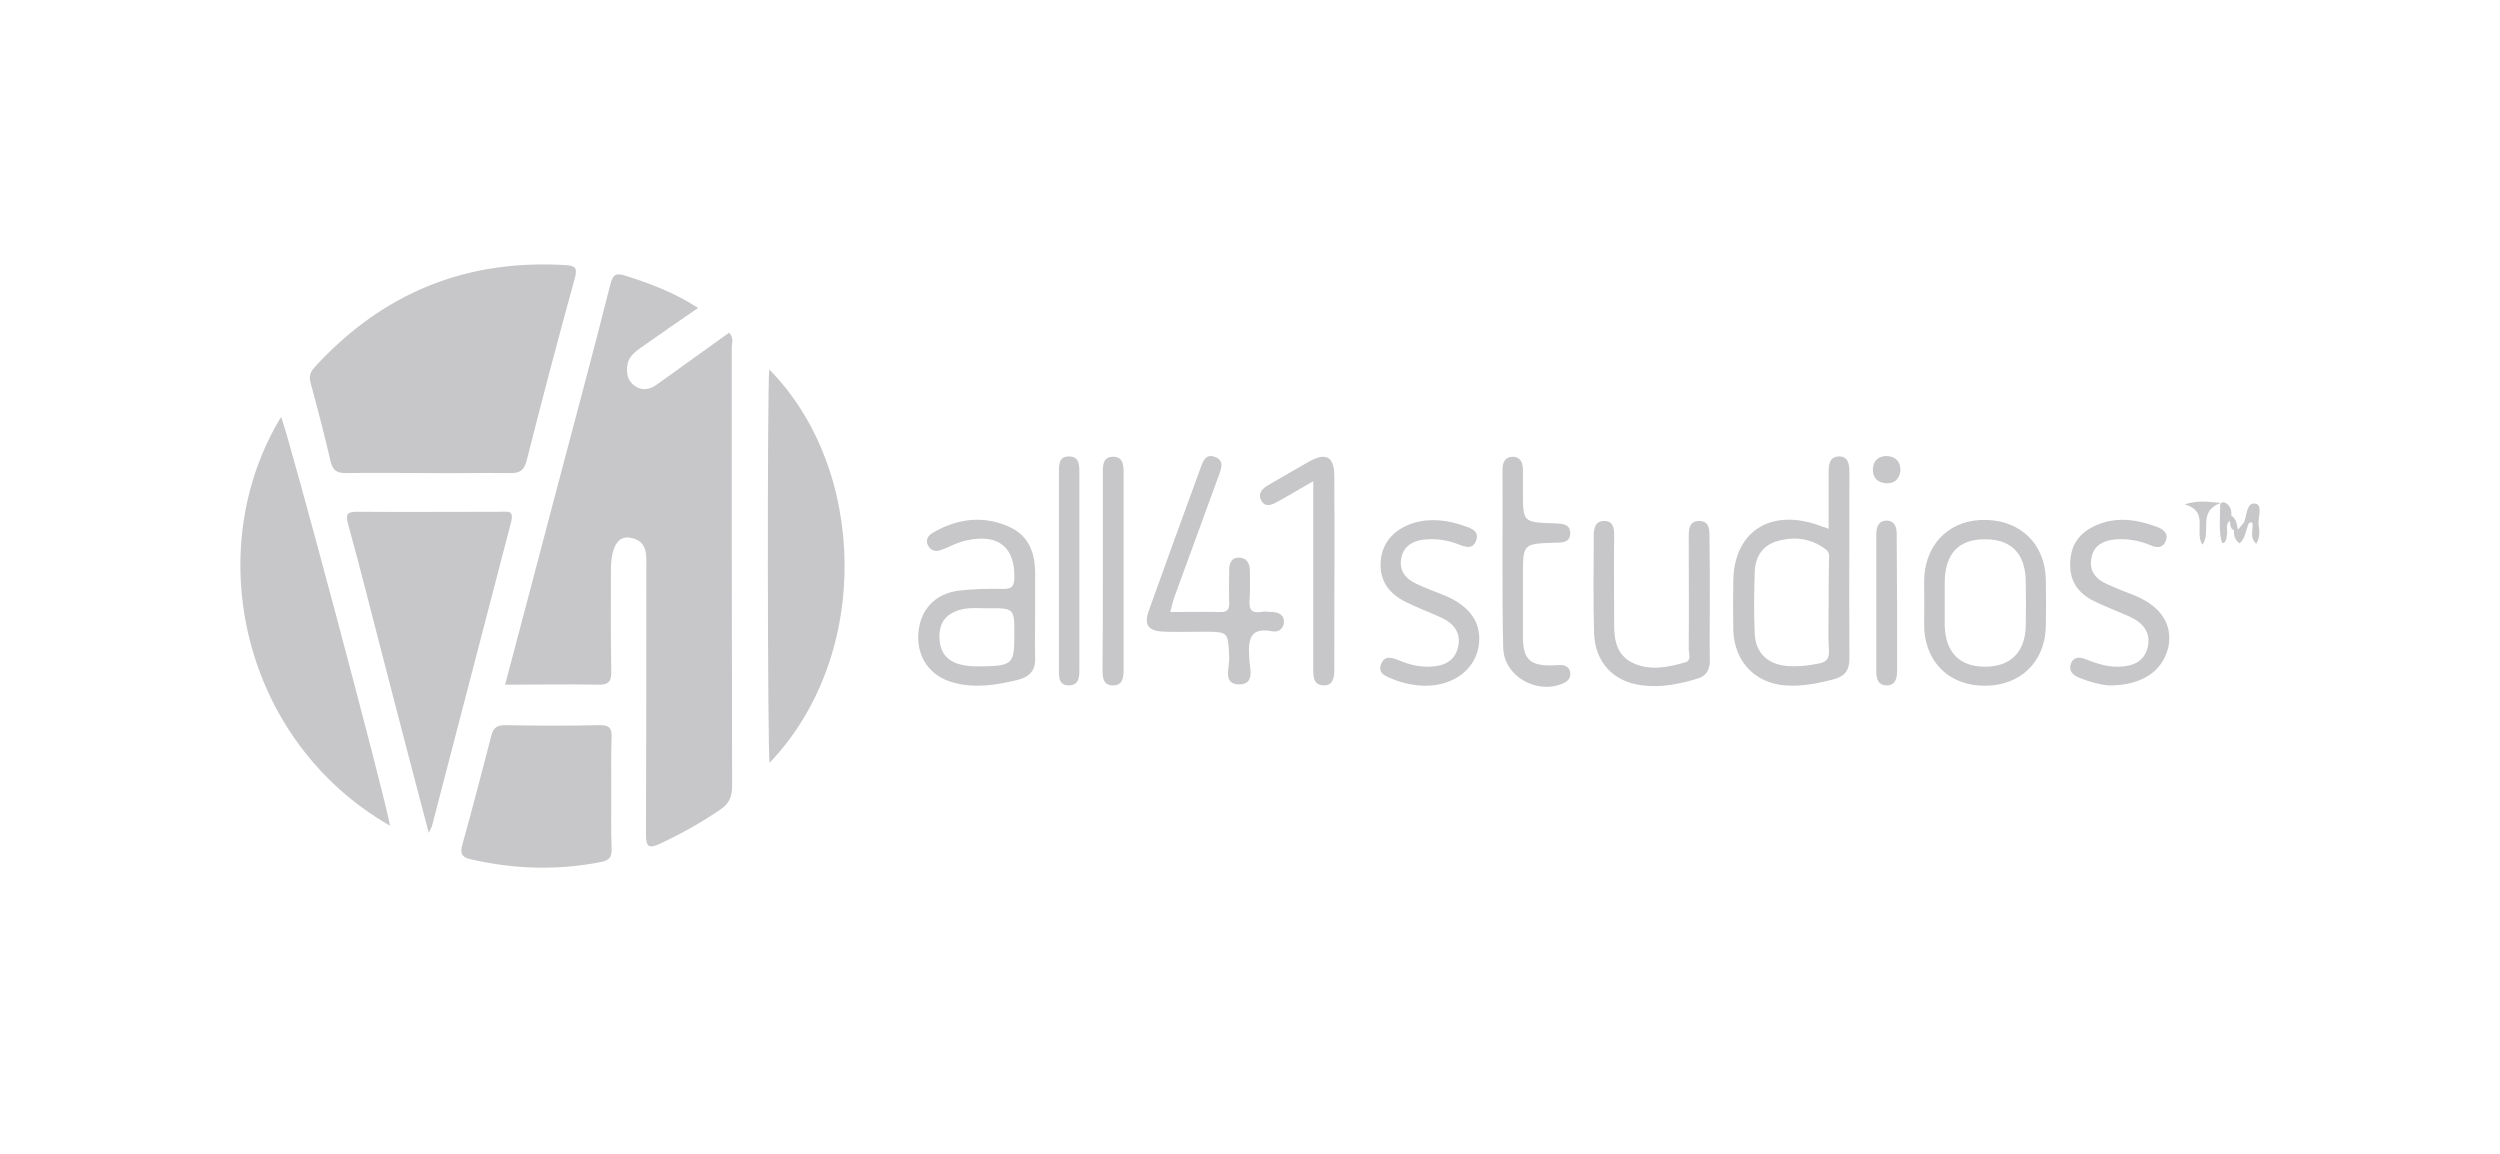 <svg width="104" height="48" viewBox="0 0 104 48" fill="none" xmlns="http://www.w3.org/2000/svg">
<path d="M17.793 19.679C16.66 19.679 15.527 19.665 14.395 19.679C14.026 19.679 13.856 19.594 13.757 19.212C13.502 18.11 13.219 17.022 12.922 15.933C12.837 15.637 12.922 15.453 13.106 15.255C15.91 12.202 19.365 10.774 23.529 11.029C23.953 11.057 24.024 11.156 23.911 11.58C23.217 14.096 22.552 16.612 21.914 19.142C21.801 19.58 21.617 19.693 21.192 19.679C20.059 19.665 18.926 19.693 17.793 19.679Z" fill="#C7C7C9"/>
<path d="M17.836 34.647C17.213 32.272 16.604 29.968 16.009 27.651C15.499 25.7 15.018 23.735 14.479 21.799C14.352 21.333 14.494 21.29 14.89 21.29C16.873 21.304 18.841 21.29 20.824 21.29C21.107 21.29 21.39 21.205 21.263 21.714C20.158 25.94 19.068 30.166 17.963 34.392C17.935 34.449 17.892 34.52 17.836 34.647Z" fill="#C7C7C9"/>
<path d="M21.011 28.484C21.69 25.912 22.356 23.424 23.007 20.923C23.8 17.898 24.622 14.887 25.386 11.849C25.5 11.396 25.641 11.34 26.052 11.481C27.086 11.806 28.077 12.188 29.04 12.81C28.19 13.389 27.412 13.94 26.619 14.492C26.364 14.675 26.137 14.873 26.095 15.213C26.052 15.538 26.109 15.82 26.378 16.032C26.718 16.287 27.058 16.202 27.355 15.976C28.346 15.269 29.337 14.548 30.329 13.841C30.541 14.053 30.442 14.28 30.442 14.463C30.442 20.541 30.442 26.619 30.456 32.682C30.456 33.134 30.343 33.417 29.975 33.671C29.168 34.223 28.332 34.689 27.454 35.099C26.973 35.325 26.873 35.212 26.873 34.703C26.887 31.028 26.887 27.354 26.887 23.679C26.887 23.113 26.973 22.477 26.18 22.364C25.684 22.294 25.415 22.802 25.415 23.707C25.415 25.092 25.401 26.491 25.429 27.877C25.443 28.315 25.358 28.498 24.862 28.484C23.616 28.456 22.342 28.484 21.011 28.484Z" fill="#C7C7C9"/>
<path d="M16.224 34.35C10.064 30.816 8.322 22.887 11.692 17.347C11.933 17.813 16.068 33.304 16.224 34.35Z" fill="#C7C7C9"/>
<path d="M32.014 31.735C31.929 31.127 31.915 16.23 32 15.368C36.064 19.481 36.291 27.255 32.014 31.735Z" fill="#C7C7C9"/>
<path d="M25.429 32.979C25.429 33.756 25.415 34.534 25.443 35.311C25.457 35.664 25.344 35.791 24.99 35.862C23.177 36.216 21.393 36.159 19.594 35.749C19.198 35.664 19.127 35.495 19.24 35.113C19.651 33.643 20.033 32.173 20.416 30.689C20.501 30.35 20.586 30.166 21.011 30.166C22.328 30.195 23.645 30.195 24.962 30.166C25.33 30.166 25.457 30.279 25.443 30.647C25.415 31.438 25.429 32.216 25.429 32.979Z" fill="#C7C7C9"/>
<path d="M48.683 25.46C49.405 25.46 50.085 25.446 50.764 25.46C51.104 25.474 51.147 25.305 51.133 25.022C51.118 24.598 51.133 24.174 51.133 23.75C51.133 23.467 51.203 23.198 51.529 23.198C51.883 23.198 51.996 23.453 51.996 23.778C51.996 24.174 52.011 24.584 51.982 24.979C51.954 25.333 52.053 25.517 52.435 25.46C52.591 25.432 52.761 25.446 52.931 25.46C53.186 25.474 53.413 25.573 53.413 25.856C53.413 26.138 53.2 26.308 52.945 26.266C51.954 26.068 51.926 26.647 51.968 27.382C51.982 27.778 52.223 28.456 51.572 28.471C50.835 28.485 51.161 27.764 51.133 27.354C51.09 26.28 51.118 26.28 50.042 26.28C49.518 26.28 49.008 26.294 48.484 26.28C47.762 26.266 47.564 26.011 47.805 25.361C48.513 23.396 49.221 21.432 49.943 19.467C50.042 19.199 50.141 18.873 50.524 19.001C50.934 19.142 50.821 19.467 50.708 19.764C50.085 21.488 49.447 23.198 48.824 24.923C48.782 25.078 48.739 25.248 48.683 25.46Z" fill="#C7C7C9"/>
<path d="M71.129 24.937C71.129 25.785 71.115 26.633 71.129 27.481C71.129 27.863 70.987 28.117 70.619 28.23C69.868 28.456 69.104 28.612 68.325 28.513C67.121 28.372 66.356 27.552 66.314 26.35C66.271 24.994 66.3 23.622 66.3 22.266C66.3 21.941 66.385 21.672 66.739 21.672C67.107 21.672 67.149 21.969 67.149 22.28C67.135 23.524 67.149 24.767 67.149 26.011C67.149 26.661 67.277 27.255 67.9 27.566C68.622 27.919 69.373 27.764 70.109 27.552C70.378 27.467 70.251 27.184 70.251 26.986C70.265 25.46 70.251 23.933 70.251 22.407C70.251 22.068 70.237 21.672 70.69 21.672C71.143 21.686 71.115 22.082 71.115 22.421C71.129 23.241 71.129 24.089 71.129 24.937Z" fill="#C7C7C9"/>
<path d="M59.261 28.527C58.808 28.513 58.369 28.428 57.959 28.259C57.675 28.145 57.307 28.032 57.449 27.637C57.59 27.241 57.916 27.354 58.227 27.481C58.596 27.637 58.992 27.735 59.389 27.735C59.969 27.735 60.493 27.566 60.649 26.944C60.805 26.322 60.465 25.912 59.913 25.672C59.445 25.46 58.95 25.276 58.497 25.05C57.689 24.654 57.349 24.047 57.449 23.241C57.534 22.52 58.058 21.969 58.851 21.743C59.559 21.545 60.253 21.644 60.932 21.884C61.23 21.983 61.556 22.11 61.4 22.506C61.258 22.859 60.961 22.76 60.678 22.647C60.21 22.463 59.729 22.393 59.219 22.449C58.766 22.506 58.398 22.718 58.298 23.198C58.185 23.707 58.454 24.061 58.893 24.273C59.29 24.471 59.715 24.612 60.125 24.782C61.216 25.248 61.683 25.997 61.499 26.958C61.301 27.919 60.394 28.541 59.261 28.527Z" fill="#C7C7C9"/>
<path d="M87.726 28.513C87.457 28.499 86.961 28.386 86.48 28.188C86.211 28.075 86.041 27.891 86.154 27.594C86.267 27.311 86.522 27.326 86.763 27.425C87.202 27.594 87.655 27.75 88.137 27.735C88.689 27.721 89.184 27.552 89.34 26.944C89.496 26.322 89.156 25.912 88.604 25.658C88.108 25.432 87.598 25.248 87.117 25.008C86.409 24.668 86.055 24.103 86.126 23.297C86.182 22.52 86.65 22.054 87.329 21.799C88.151 21.488 88.958 21.63 89.751 21.926C90.02 22.025 90.218 22.209 90.091 22.52C89.978 22.789 89.723 22.803 89.482 22.69C89.015 22.492 88.533 22.407 88.037 22.435C87.528 22.478 87.103 22.661 87.004 23.213C86.89 23.764 87.202 24.103 87.683 24.315C88.066 24.485 88.462 24.64 88.859 24.796C89.921 25.248 90.388 26.011 90.204 26.916C89.978 27.905 89.114 28.527 87.726 28.513Z" fill="#C7C7C9"/>
<path d="M54.63 20.018C54.064 20.343 53.597 20.626 53.129 20.881C52.903 21.008 52.62 21.121 52.464 20.81C52.322 20.527 52.506 20.329 52.747 20.188C53.313 19.863 53.88 19.524 54.461 19.199C55.169 18.803 55.508 19.001 55.508 19.82C55.523 22.237 55.508 24.669 55.508 27.085C55.508 27.34 55.508 27.608 55.508 27.863C55.508 28.188 55.452 28.527 55.055 28.513C54.645 28.499 54.63 28.16 54.63 27.834C54.63 25.46 54.63 23.085 54.63 20.711C54.63 20.513 54.63 20.329 54.63 20.018Z" fill="#C7C7C9"/>
<path d="M63.354 20.442C63.354 21.729 63.354 21.729 64.657 21.771C64.968 21.785 65.322 21.771 65.322 22.195C65.308 22.577 64.983 22.577 64.685 22.577C63.354 22.619 63.354 22.619 63.354 23.948C63.354 24.796 63.354 25.644 63.354 26.492C63.354 27.425 63.651 27.707 64.586 27.679C64.699 27.679 64.827 27.665 64.94 27.665C65.153 27.679 65.308 27.778 65.322 28.004C65.337 28.216 65.223 28.343 65.025 28.428C63.935 28.909 62.547 28.131 62.533 26.93C62.476 24.456 62.519 21.997 62.504 19.524C62.504 19.213 62.632 19.001 62.929 19.001C63.241 19.001 63.354 19.241 63.354 19.538C63.354 19.835 63.354 20.131 63.354 20.442Z" fill="#C7C7C9"/>
<path d="M44.052 23.792C44.052 22.435 44.052 21.064 44.052 19.707C44.052 19.368 44.024 18.972 44.491 18.987C44.902 19.001 44.902 19.354 44.902 19.679C44.902 22.379 44.902 25.078 44.902 27.792C44.902 28.131 44.916 28.513 44.448 28.513C44.024 28.499 44.052 28.131 44.052 27.82C44.052 26.463 44.052 25.135 44.052 23.792Z" fill="#C7C7C9"/>
<path d="M45.879 23.721C45.879 22.379 45.879 21.036 45.879 19.707C45.879 19.368 45.865 18.987 46.332 19.001C46.728 19.015 46.743 19.368 46.743 19.693C46.743 22.393 46.743 25.107 46.743 27.806C46.743 28.16 46.728 28.527 46.275 28.513C45.865 28.499 45.865 28.131 45.865 27.82C45.879 26.449 45.879 25.078 45.879 23.721Z" fill="#C7C7C9"/>
<path d="M78.918 25.093C78.918 26.025 78.918 26.972 78.918 27.905C78.918 28.216 78.861 28.499 78.493 28.513C78.124 28.513 78.054 28.23 78.054 27.919C78.054 26.025 78.054 24.117 78.054 22.223C78.054 21.898 78.167 21.644 78.507 21.658C78.818 21.672 78.903 21.926 78.903 22.223C78.903 23.17 78.918 24.131 78.918 25.093Z" fill="#C7C7C9"/>
<path d="M79.059 19.608C79.002 19.919 78.818 20.131 78.45 20.103C78.096 20.075 77.898 19.863 77.912 19.509C77.926 19.142 78.181 18.958 78.507 18.972C78.861 18.987 79.073 19.213 79.059 19.608Z" fill="#C7C7C9"/>
<path d="M91.62 22.661C91.266 22.082 91.918 21.29 90.884 20.98C91.422 20.81 91.79 20.866 92.385 20.923C91.394 21.276 92.017 22.124 91.62 22.661Z" fill="#C7C7C9"/>
<path d="M93.348 21.743C93.475 21.446 93.447 20.895 93.815 20.951C94.141 20.994 93.929 21.517 93.957 21.813C93.985 22.054 94.042 22.322 93.858 22.619C93.546 22.336 93.773 21.997 93.688 21.729C93.475 21.714 93.532 21.926 93.447 22.025C93.249 21.997 93.263 21.884 93.348 21.743Z" fill="#C7C7C9"/>
<path d="M92.626 22.322C92.64 22.506 92.456 22.704 92.413 22.506C92.3 22.04 92.357 21.531 92.357 21.036C92.357 20.923 92.456 20.866 92.555 20.909C92.767 21.008 92.838 21.206 92.824 21.432C92.484 21.672 92.541 21.983 92.626 22.322Z" fill="#C7C7C9"/>
<path d="M93.348 21.743C93.391 21.842 93.419 21.926 93.461 22.025C93.391 22.209 93.376 22.421 93.164 22.605C92.98 22.463 92.909 22.28 92.937 22.04C92.994 21.983 93.051 21.983 93.107 22.025C93.178 21.926 93.263 21.842 93.348 21.743Z" fill="#C7C7C9"/>
<path d="M92.626 22.322C92.47 21.983 92.343 21.644 92.824 21.432V21.446C92.867 21.545 92.852 21.616 92.753 21.672C92.541 21.856 92.711 22.11 92.626 22.322Z" fill="#C7C7C9"/>
<path d="M92.753 21.672C92.767 21.601 92.796 21.517 92.824 21.446C93.037 21.587 93.051 21.813 93.093 22.04C93.037 22.04 92.98 22.04 92.923 22.054C92.753 21.969 92.796 21.799 92.753 21.672Z" fill="#C7C7C9"/>
<path fill-rule="evenodd" clip-rule="evenodd" d="M76.071 19.679V21.997C75.944 21.957 75.834 21.917 75.731 21.879C75.582 21.825 75.449 21.776 75.306 21.743C73.451 21.248 72.12 22.266 72.106 24.174C72.092 24.852 72.092 25.545 72.106 26.223C72.148 27.509 72.998 28.414 74.258 28.513C74.952 28.569 75.618 28.428 76.283 28.259C76.751 28.131 76.935 27.877 76.935 27.396C76.925 25.672 76.929 23.948 76.932 22.223C76.933 21.361 76.935 20.499 76.935 19.637C76.935 19.297 76.878 18.972 76.482 18.987C76.085 19.015 76.071 19.354 76.071 19.679ZM76.066 25.742C76.069 25.567 76.071 25.393 76.071 25.22C76.071 24.612 76.071 24.004 76.085 23.382C76.085 23.347 76.087 23.312 76.089 23.276C76.098 23.125 76.107 22.974 75.958 22.859C75.349 22.393 74.655 22.308 73.947 22.506C73.338 22.676 73.026 23.142 72.998 23.764C72.97 24.64 72.956 25.517 72.998 26.379C73.04 27.184 73.564 27.651 74.372 27.707C74.796 27.735 75.207 27.693 75.632 27.608C75.958 27.552 76.099 27.425 76.085 27.057C76.055 26.622 76.061 26.181 76.066 25.742Z" fill="#C7C7C9"/>
<path fill-rule="evenodd" clip-rule="evenodd" d="M43.057 26.165C43.059 25.968 43.061 25.771 43.061 25.573V24.032C43.089 23.085 42.862 22.28 41.913 21.884C40.837 21.432 39.789 21.587 38.798 22.167C38.6 22.28 38.486 22.478 38.614 22.704C38.741 22.93 38.94 22.958 39.166 22.873C39.295 22.827 39.419 22.772 39.544 22.716C39.762 22.619 39.98 22.523 40.214 22.478C41.531 22.195 42.211 22.76 42.197 24.004C42.197 24.372 42.112 24.499 41.729 24.499C41.106 24.485 40.497 24.499 39.888 24.57C38.883 24.697 38.274 25.375 38.203 26.35C38.132 27.354 38.699 28.145 39.676 28.4C40.568 28.64 41.446 28.499 42.324 28.287C42.848 28.16 43.089 27.877 43.061 27.34C43.051 26.945 43.054 26.556 43.057 26.165ZM40.724 27.721C42.126 27.707 42.197 27.651 42.197 26.393C42.197 25.305 42.197 25.29 41.078 25.305C40.993 25.305 40.908 25.302 40.822 25.3C40.535 25.293 40.243 25.285 39.959 25.361C39.35 25.531 39.067 25.898 39.081 26.534C39.11 27.354 39.619 27.735 40.724 27.721Z" fill="#C7C7C9"/>
<path fill-rule="evenodd" clip-rule="evenodd" d="M80.047 24.711C80.049 24.829 80.05 24.946 80.05 25.064C80.05 25.192 80.049 25.318 80.047 25.444C80.044 25.693 80.041 25.941 80.05 26.195C80.15 27.637 81.169 28.555 82.628 28.527C84.072 28.499 85.064 27.523 85.106 26.082C85.12 25.418 85.12 24.767 85.106 24.103C85.078 22.661 84.086 21.672 82.656 21.63C81.198 21.573 80.135 22.534 80.05 24.004C80.041 24.24 80.044 24.475 80.047 24.711ZM80.9 24.216V26.054C80.942 27.142 81.523 27.735 82.571 27.735C83.619 27.735 84.228 27.156 84.27 26.082C84.285 25.446 84.285 24.81 84.27 24.174C84.256 23.043 83.676 22.435 82.599 22.435C81.481 22.421 80.914 23.029 80.9 24.216Z" fill="#C7C7C9"/>
</svg>
